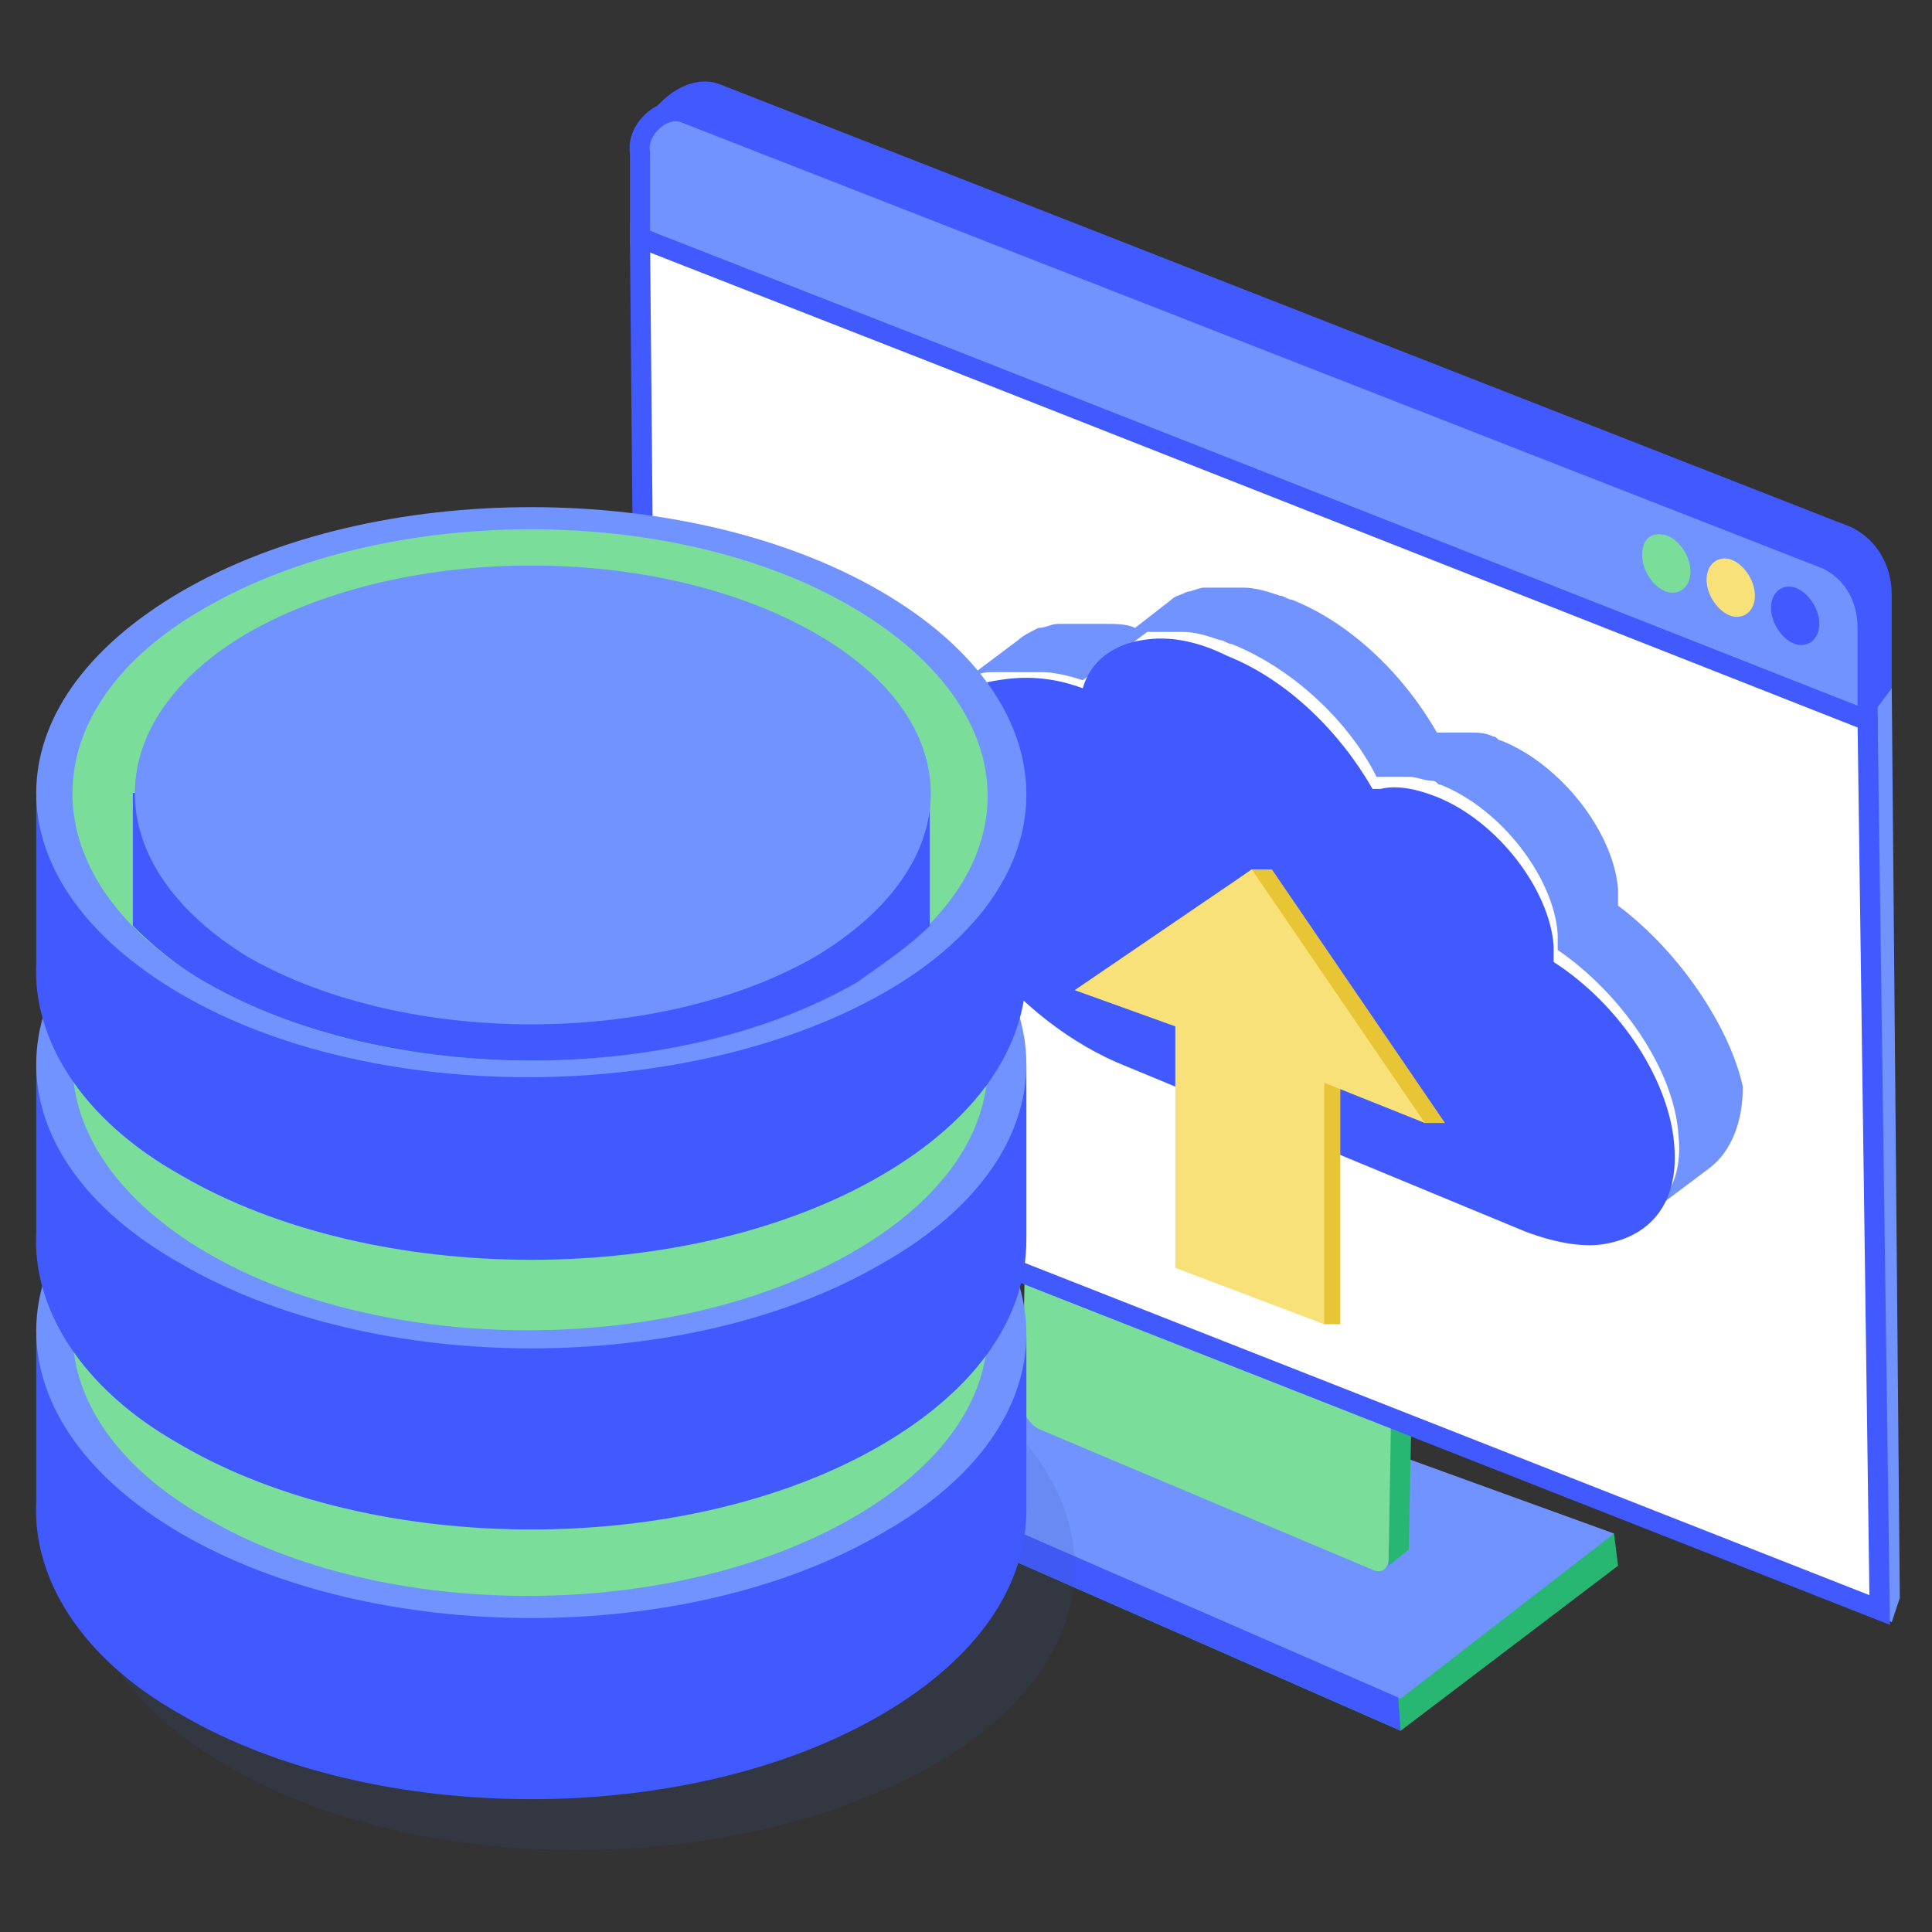 <?xml version="1.0" encoding="UTF-8"?> <svg xmlns="http://www.w3.org/2000/svg" xmlns:xlink="http://www.w3.org/1999/xlink" version="1.1" id="Layer_1" x="0px" y="0px" viewBox="0 0 48 48" style="enable-background:new 0 0 48 48;" xml:space="preserve"><rect x="0" y="0" width="48" height="48" fill="#333333" stroke="none"/> <style type="text/css"> .st0{fill:#27B772;} .st1{fill:#415AFF;} .st2{fill:#7193FF;} .st3{fill:#7ADD99;} .st4{fill:#FFFFFF;stroke:#415AFF;stroke-width:0.5;stroke-miterlimit:10;} .st5{fill:#7193FF;stroke:#415AFF;stroke-width:0.5;stroke-miterlimit:10;} .st6{enable-background:new ;} .st7{fill:#F9E17A;} .st8{fill:#E8C534;} .st9{opacity:0.14;fill-rule:evenodd;clip-rule:evenodd;fill:#334F9D;enable-background:new ;} .st10{fill-rule:evenodd;clip-rule:evenodd;fill:#415AFF;} .st11{fill-rule:evenodd;clip-rule:evenodd;fill:#7193FF;} .st12{fill-rule:evenodd;clip-rule:evenodd;fill:#7ADD99;} </style> <polygon class="st0" points="20,36.5 40.1,38.1 40.2,38.9 34.8,43 "></polygon> <polygon class="st1" points="20,36.5 19.9,35.7 34.7,41.7 34.8,43 "></polygon> <polygon class="st2" points="19.9,35.7 25.2,32.7 40.1,38.1 34.8,42.2 "></polygon> <polygon class="st0" points="34.6,29 35.2,28.6 35,38.5 34.5,38.9 "></polygon> <path class="st3" d="M26,23.1l8.3,3.5c0.2,0.1,0.4,0.4,0.4,0.6l-0.2,11.5c0,0.3-0.2,0.4-0.4,0.3l-8.3-3.5c-0.2-0.1-0.4-0.4-0.4-0.6 l0.2-11.5C25.7,23.1,25.8,23,26,23.1"></path> <g> <g> <g> <g> <polygon class="st2" points="47,17.1 47.2,39.7 47,40.3 17.3,27.4 16.7,27.2 16.5,5.1 17,5.3 46.5,16.9 46.7,17 "></polygon> <path class="st1" d="M17.9,2.1l28.1,11c0.6,0.3,1,0.9,1,1.7l0,2.3l-0.6,0.8L17,5.3l-1.1-0.5l0-1.2C15.8,3,16.9,1.7,17.9,2.1z"></path> <g> <g> <g> <polygon class="st4" points="15.9,5.9 16.1,28 16.7,28.2 46.7,40 46.4,17.9 23.3,8.8 16.4,6.1 "></polygon> <path class="st5" d="M15.9,3.8l0,2.1l0.5,0.2l6.9,2.7l23.1,9.1l0-2.3c0-0.8-0.4-1.4-1-1.7L17,2.8C16.5,2.6,15.8,3.2,15.9,3.8 z"></path> </g> <g> <g class="st6"> <g> <path class="st1" d="M44.6,14.6c0.3,0.1,0.6,0.5,0.6,0.9s-0.3,0.6-0.6,0.5c-0.3-0.1-0.6-0.5-0.6-0.9 C44,14.7,44.3,14.5,44.6,14.6"></path> <path class="st7" d="M43,13.9c0.3,0.1,0.6,0.5,0.6,0.9c0,0.4-0.3,0.6-0.6,0.5c-0.3-0.1-0.6-0.5-0.6-0.9 C42.4,14,42.7,13.8,43,13.9"></path> <path class="st3" d="M41.4,13.3c0.3,0.1,0.6,0.5,0.6,0.9s-0.3,0.6-0.6,0.5c-0.3-0.1-0.6-0.5-0.6-0.9 C40.8,13.4,41,13.2,41.4,13.3"></path> </g> </g> </g> </g> </g> </g> </g> </g> </g> <g> <path class="st2" d="M40.2,22.5c0-0.1,0-0.2,0-0.4c-0.1-1.4-1.4-3.1-2.9-3.7c-0.1,0-0.1-0.1-0.2-0.1c-0.2-0.1-0.4-0.1-0.6-0.1 c-0.1,0-0.3,0-0.4,0c-0.1,0-0.2,0-0.2,0c0,0,0,0-0.1,0c0,0-0.1,0-0.1,0c-0.8-1.4-2.1-2.7-3.6-3.3c-0.1,0-0.2-0.1-0.3-0.1 c-0.3-0.1-0.6-0.2-0.9-0.2c-0.2,0-0.4,0-0.6,0c-0.1,0-0.2,0-0.3,0c0,0-0.1,0-0.1,0c-0.1,0-0.3,0.1-0.4,0.1 c-0.2,0.1-0.3,0.1-0.4,0.2l-0.9,0.7c-0.2-0.1-0.5-0.1-0.7-0.1c-0.2,0-0.5,0-0.7,0c-0.1,0-0.3,0-0.4,0c0,0-0.1,0-0.1,0 c-0.2,0-0.3,0.1-0.5,0.1c-0.2,0.1-0.4,0.2-0.5,0.3l-1.6,1.2c0.2-0.1,0.3-0.2,0.5-0.3c0.2-0.1,0.3-0.1,0.5-0.1c0,0,0.1,0,0.1,0 c0.1,0,0.3,0,0.4,0c0.2,0,0.4,0,0.7,0c0.3,0,0.7,0.1,1,0.2l1.6-1.2c0.1,0,0.2,0,0.3,0c0.2,0,0.4,0,0.6,0c0.3,0,0.6,0.1,0.9,0.2 c0.1,0,0.2,0.1,0.3,0.1c1.5,0.6,2.9,1.9,3.6,3.3c0,0,0.1,0,0.1,0c0,0,0,0,0.1,0c0.1,0,0.1,0,0.2,0c0.1,0,0.3,0,0.4,0 c0.2,0,0.4,0.1,0.6,0.1c0.1,0,0.1,0.1,0.2,0.1c1.5,0.6,2.8,2.3,2.9,3.7c0,0.1,0,0.3,0,0.4c1.6,1.1,2.9,3,3,4.6 c0.1,0.9-0.2,1.6-0.8,2l1.6-1.2c0.5-0.4,0.8-1.1,0.8-2C43,25.6,41.8,23.7,40.2,22.5z"></path> <g> <path class="st1" d="M28.4,15.9c-0.7,0.1-1.3,0.5-1.5,1.2c-0.8-0.3-1.5-0.3-2.1-0.2c-1.4,0.2-2.2,1.3-2.1,3 c0.2,2.5,2.5,5.5,5.3,6.6l9.9,4.1c0.8,0.3,1.5,0.4,2,0.3c1.1-0.2,1.8-1,1.7-2.4c-0.1-1.6-1.3-3.5-3-4.6c0-0.1,0-0.2,0-0.4 c-0.1-1.4-1.4-3.1-2.9-3.7c-0.5-0.2-1-0.3-1.4-0.2c-0.1,0-0.1,0-0.2,0c-0.8-1.4-2.1-2.7-3.6-3.3C29.7,15.9,29,15.8,28.4,15.9z"></path> </g> </g> <polygon class="st8" points="27.1,24.6 29.7,25.6 29.7,31.5 32.9,32.9 33.3,32.9 33.3,26.9 35.4,27.9 35.9,27.9 31.6,21.6 31.1,21.6 "></polygon> <polygon class="st7" points="26.7,24.6 29.2,25.5 29.2,31.5 32.9,32.9 32.9,26.9 35.4,27.9 31.1,21.6 "></polygon> <g> <path class="st9" d="M5.7,33.9c4.8-2.8,12.6-2.8,17.4,0s4.8,7.3,0,10s-12.6,2.8-17.4,0C0.9,41.2,0.9,36.7,5.7,33.9"></path> <path class="st10" d="M25.5,33.2h-2.6c-0.3-0.2-0.6-0.4-1-0.7c-4.8-2.8-12.6-2.8-17.4,0c-0.4,0.2-0.7,0.4-1,0.7H0.9l0,4.1 c-0.1,1.9,1.1,3.9,3.6,5.3c4.8,2.8,12.6,2.8,17.4,0c2.4-1.4,3.6-3.2,3.6-5.1h0L25.5,33.2L25.5,33.2z"></path> <path class="st11" d="M4.5,28.1c4.8-2.8,12.6-2.8,17.4,0c4.8,2.8,4.8,7.3,0,10c-4.8,2.8-12.6,2.8-17.4,0 C-0.3,35.3-0.3,30.8,4.5,28.1"></path> <path class="st12" d="M5.1,28.4c4.5-2.6,11.7-2.6,16.1,0s4.5,6.7,0,9.3s-11.7,2.6-16.1,0C0.7,35.2,0.7,31,5.1,28.4"></path> <path class="st10" d="M25.5,26.5h-2.6c-0.3-0.2-0.6-0.4-1-0.7c-4.8-2.8-12.6-2.8-17.4,0c-0.4,0.2-0.7,0.4-1,0.7H0.9l0,4.1 c-0.1,1.9,1.1,3.9,3.6,5.3c4.8,2.8,12.6,2.8,17.4,0c2.4-1.4,3.6-3.2,3.6-5.1h0L25.5,26.5L25.5,26.5z"></path> <path class="st11" d="M4.5,21.4c4.8-2.8,12.6-2.8,17.4,0s4.8,7.3,0,10c-4.8,2.8-12.6,2.8-17.4,0C-0.3,28.7-0.3,24.2,4.5,21.4"></path> <path class="st12" d="M5.1,21.8c4.5-2.6,11.7-2.6,16.1,0s4.5,6.7,0,9.3c-4.5,2.6-11.7,2.6-16.1,0C0.7,28.5,0.7,24.3,5.1,21.8"></path> <path class="st10" d="M25.5,19.8h-2.6c-0.3-0.2-0.6-0.4-1-0.7c-4.8-2.8-12.6-2.8-17.4,0c-0.4,0.2-0.7,0.4-1,0.7H0.9l0,4.1 c-0.1,1.9,1.1,3.9,3.6,5.3c4.8,2.8,12.6,2.8,17.4,0c2.4-1.4,3.6-3.2,3.6-5.1h0L25.5,19.8L25.5,19.8z"></path> <path class="st11" d="M4.5,14.7c4.8-2.8,12.6-2.8,17.4,0s4.8,7.3,0,10s-12.6,2.8-17.4,0S-0.3,17.5,4.5,14.7"></path> <path class="st12" d="M5.1,15.1c4.5-2.6,11.7-2.6,16.1,0s4.5,6.7,0,9.3S9.6,27,5.1,24.4C0.7,21.8,0.7,17.6,5.1,15.1"></path> <path class="st10" d="M23.1,23c-0.5,0.5-1.1,0.9-1.8,1.4C16.8,27,9.6,27,5.1,24.4C4.4,24,3.8,23.5,3.3,23v-3.3l19.8-0.2V23z"></path> <path class="st11" d="M6.2,15.7c3.9-2.2,10.1-2.2,14,0c3.9,2.2,3.9,5.8,0,8.1c-3.9,2.2-10.1,2.2-14,0C2.4,21.5,2.4,17.9,6.2,15.7"></path> </g> </svg> 
